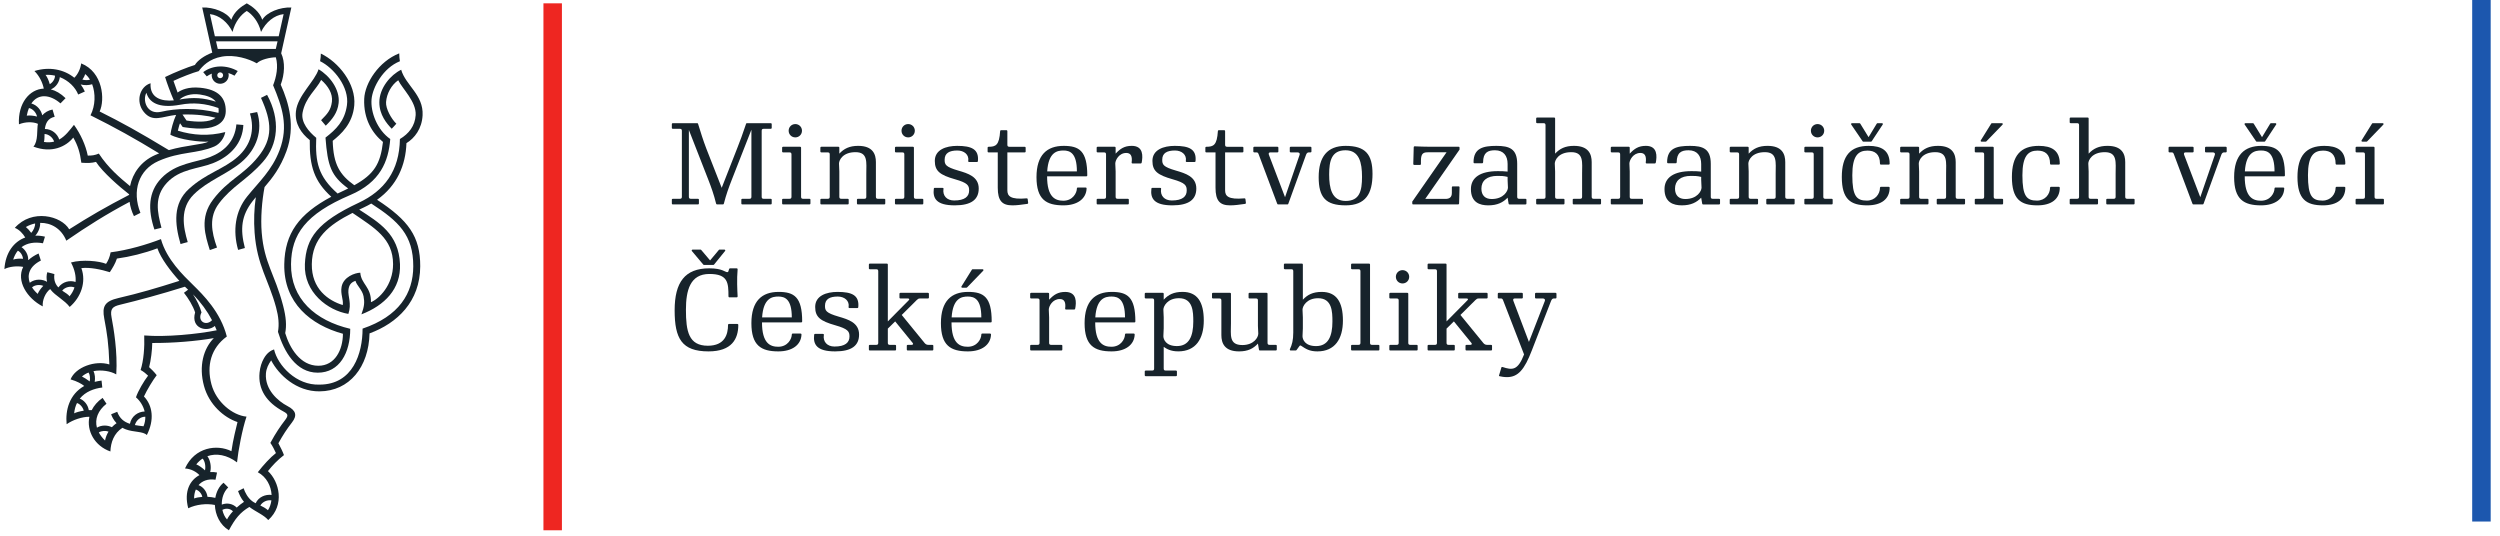 <svg width="280" height="60" preserveAspectRatio="xMinYMin meet" viewBox="0 0 284 61" xmlns="http://www.w3.org/2000/svg" version="1.0" fill-rule="evenodd" xmlns:xlink="http://www.w3.org/1999/xlink"><title>...</title><desc>...</desc><g id="group" transform="scale(1,-1) translate(0,-61)" clip="0 0 284 61"><g transform=""><g transform=" matrix(1,0,0,-1,0,61)"><g transform=""><path d="M 0 0 L 283 0 L 283 60 L 0 60 Z " style="stroke: none; stroke-linecap: butt; stroke-width: 1; fill: none; fill-rule: evenodd;"/><g transform=""><path d="M 83.348 20.412 C 82.976 21.362 82.681 22.173 82.424 23.187 C 82.41 23.239 82.372 23.277 82.321 23.277 L 81.64 23.277 C 81.589 23.277 81.55 23.226 81.537 23.174 C 81.293 22.16 80.959 21.247 80.638 20.425 L 78.44 14.797 L 78.44 22.404 C 78.44 22.57 78.505 22.636 78.671 22.636 L 79.48 22.636 C 79.532 22.636 79.583 22.674 79.583 22.737 L 79.583 23.174 C 79.583 23.239 79.545 23.277 79.48 23.277 L 76.601 23.277 C 76.538 23.277 76.5 23.239 76.5 23.174 L 76.5 22.737 C 76.5 22.674 76.55 22.636 76.601 22.636 L 77.413 22.636 C 77.578 22.636 77.643 22.57 77.643 22.404 L 77.643 14.9 C 77.643 14.731 77.578 14.667 77.413 14.667 L 76.601 14.667 C 76.55 14.667 76.5 14.628 76.5 14.563 L 76.5 14.127 C 76.5 14.063 76.538 14.025 76.601 14.025 L 79.391 14.025 C 79.456 14.025 79.468 14.063 79.495 14.127 C 79.776 15.039 80.059 15.965 80.431 16.93 L 82.178 21.388 L 83.954 16.852 C 84.299 15.979 84.545 15.31 84.943 14.127 C 84.969 14.063 84.981 14.025 85.045 14.025 L 87.769 14.025 C 87.834 14.025 87.873 14.063 87.873 14.127 L 87.873 14.563 C 87.873 14.628 87.821 14.667 87.769 14.667 L 86.96 14.667 C 86.793 14.667 86.73 14.731 86.73 14.9 L 86.73 22.404 C 86.73 22.57 86.793 22.636 86.96 22.636 L 87.769 22.636 C 87.821 22.636 87.873 22.674 87.873 22.737 L 87.873 23.174 C 87.873 23.239 87.834 23.277 87.769 23.277 L 84.518 23.277 C 84.454 23.277 84.414 23.239 84.414 23.174 L 84.414 22.737 C 84.414 22.674 84.468 22.636 84.518 22.636 L 85.327 22.636 C 85.496 22.636 85.56 22.57 85.56 22.404 L 85.56 14.77 L 83.348 20.412 Z " style="stroke: none; stroke-linecap: butt; stroke-width: 1; fill: rgb(9%,14%,17%); fill-rule: evenodd;"/></g><g transform=""><path d="M 91.216 22.404 C 91.216 22.57 91.279 22.636 91.446 22.636 L 92.178 22.636 C 92.23 22.636 92.282 22.674 92.282 22.737 L 92.282 23.174 C 92.282 23.239 92.244 23.277 92.178 23.277 L 89.159 23.277 C 89.095 23.277 89.057 23.239 89.057 23.174 L 89.057 22.737 C 89.057 22.674 89.107 22.636 89.159 22.636 L 89.893 22.636 C 90.058 22.636 90.123 22.57 90.123 22.404 L 90.123 17.584 C 90.123 17.416 90.058 17.353 89.893 17.353 L 89.159 17.353 C 89.107 17.353 89.057 17.315 89.057 17.25 L 89.057 16.813 C 89.057 16.749 89.095 16.711 89.159 16.711 L 91.112 16.711 C 91.178 16.711 91.216 16.749 91.216 16.813 L 91.216 22.404 Z M 91.319 14.886 C 91.319 15.31 90.984 15.645 90.56 15.645 C 90.135 15.645 89.801 15.31 89.801 14.886 C 89.801 14.462 90.135 14.127 90.56 14.127 C 90.984 14.127 91.319 14.462 91.319 14.886 Z " style="stroke: none; stroke-linecap: butt; stroke-width: 1; fill: rgb(9%,14%,17%); fill-rule: evenodd;"/></g><g transform=""><path d="M 94.249 17.353 L 93.516 17.353 C 93.465 17.353 93.413 17.315 93.413 17.25 L 93.413 16.813 C 93.413 16.749 93.452 16.711 93.516 16.711 L 95.469 16.711 C 95.534 16.711 95.572 16.749 95.572 16.813 L 95.572 17.495 C 96.099 16.93 96.716 16.608 97.718 16.608 C 99.388 16.608 99.736 17.559 99.736 18.458 L 99.736 22.404 C 99.736 22.57 99.801 22.636 99.966 22.636 L 100.7 22.636 C 100.752 22.636 100.802 22.674 100.802 22.737 L 100.802 23.174 C 100.802 23.239 100.764 23.277 100.7 23.277 L 97.68 23.277 C 97.615 23.277 97.577 23.239 97.577 23.174 L 97.577 22.737 C 97.577 22.674 97.628 22.636 97.68 22.636 L 98.413 22.636 C 98.578 22.636 98.643 22.57 98.643 22.404 L 98.643 19.783 C 98.643 18.497 98.862 17.327 97.411 17.327 C 95.959 17.327 95.534 18.239 95.534 18.625 C 95.534 19.011 95.572 19.127 95.572 19.512 L 95.572 22.404 C 95.572 22.57 95.637 22.636 95.804 22.636 L 96.536 22.636 C 96.588 22.636 96.638 22.674 96.638 22.737 L 96.638 23.174 C 96.638 23.239 96.599 23.277 96.536 23.277 L 93.516 23.277 C 93.452 23.277 93.413 23.239 93.413 23.174 L 93.413 22.737 C 93.413 22.674 93.465 22.636 93.516 22.636 L 94.249 22.636 C 94.416 22.636 94.479 22.57 94.479 22.404 L 94.479 17.584 C 94.479 17.416 94.416 17.353 94.249 17.353 Z " style="stroke: none; stroke-linecap: butt; stroke-width: 1; fill: rgb(9%,14%,17%); fill-rule: evenodd;"/></g><g transform=""><path d="M 104.065 22.404 C 104.065 22.57 104.129 22.636 104.296 22.636 L 105.03 22.636 C 105.08 22.636 105.133 22.674 105.133 22.737 L 105.133 23.174 C 105.133 23.239 105.094 23.277 105.03 23.277 L 102.009 23.277 C 101.944 23.277 101.906 23.239 101.906 23.174 L 101.906 22.737 C 101.906 22.674 101.958 22.636 102.009 22.636 L 102.742 22.636 C 102.91 22.636 102.973 22.57 102.973 22.404 L 102.973 17.584 C 102.973 17.416 102.91 17.353 102.742 17.353 L 102.009 17.353 C 101.958 17.353 101.906 17.315 101.906 17.25 L 101.906 16.813 C 101.906 16.749 101.944 16.711 102.009 16.711 L 103.964 16.711 C 104.026 16.711 104.065 16.749 104.065 16.813 L 104.065 22.404 Z M 104.168 14.886 C 104.168 15.31 103.834 15.645 103.41 15.645 C 102.986 15.645 102.652 15.31 102.652 14.886 C 102.652 14.462 102.986 14.127 103.41 14.127 C 103.834 14.127 104.168 14.462 104.168 14.886 Z " style="stroke: none; stroke-linecap: butt; stroke-width: 1; fill: rgb(9%,14%,17%); fill-rule: evenodd;"/></g><g transform=""><path d="M 111.25 18.447 L 110.352 18.447 C 110.286 18.447 110.236 18.396 110.248 18.344 C 110.376 17.599 109.761 17.137 109.014 17.137 C 108.101 17.137 107.562 17.432 107.562 18.191 C 107.562 18.73 107.652 19 109.116 19.423 C 110.221 19.745 111.444 20.117 111.444 21.467 C 111.444 22.713 110.609 23.383 108.718 23.383 C 106.597 23.383 106.199 22.572 106.329 21.492 C 106.329 21.441 106.368 21.39 106.43 21.39 L 107.33 21.39 C 107.395 21.39 107.445 21.429 107.434 21.492 C 107.304 22.276 107.805 22.828 108.641 22.828 C 109.861 22.828 110.352 22.38 110.352 21.686 C 110.352 21.12 110.196 20.825 108.745 20.413 C 107.023 19.925 106.444 19.476 106.444 18.319 C 106.444 17.046 107.717 16.61 108.988 16.61 C 110.62 16.61 111.482 16.982 111.352 18.344 C 111.352 18.409 111.315 18.447 111.25 18.447 Z " style="stroke: none; stroke-linecap: butt; stroke-width: 1; fill: rgb(9%,14%,17%); fill-rule: evenodd;"/></g><g transform=""><path d="M 113.984 14.824 L 114.601 14.824 C 114.666 14.824 114.705 14.874 114.705 14.927 L 114.705 16.482 C 114.705 16.648 114.77 16.713 114.935 16.713 L 116.684 16.713 C 116.749 16.713 116.787 16.751 116.787 16.814 L 116.787 17.251 C 116.787 17.317 116.735 17.355 116.684 17.355 L 114.705 17.355 L 114.705 21.672 C 114.705 22.315 115.039 22.752 116.902 22.585 C 116.968 22.585 117.006 22.598 117.018 22.662 L 117.071 23.085 C 117.082 23.151 117.043 23.202 116.992 23.214 C 116.261 23.317 115.785 23.383 115.271 23.383 C 114.115 23.383 113.612 22.867 113.612 21.377 L 113.612 17.355 L 112.558 17.355 C 112.509 17.355 112.456 17.317 112.456 17.251 L 112.456 16.814 C 112.456 16.751 112.495 16.713 112.558 16.713 C 113.382 16.713 113.781 16.546 113.883 14.927 C 113.883 14.862 113.921 14.824 113.984 14.824 Z " style="stroke: none; stroke-linecap: butt; stroke-width: 1; fill: rgb(9%,14%,17%); fill-rule: evenodd;"/></g><g transform=""><path d="M 121.093 23.383 C 119.126 23.383 118.022 22.713 118.022 20.169 C 118.022 17.625 119.23 16.61 121.118 16.61 C 122.881 16.61 123.805 17.176 123.805 19.976 C 123.805 20.041 123.766 20.079 123.701 20.079 L 119.23 20.079 C 119.23 22.47 120.168 22.855 121.08 22.855 C 122.16 22.855 122.622 21.956 122.622 21.455 C 122.622 21.402 122.661 21.352 122.725 21.352 L 123.625 21.352 C 123.689 21.352 123.728 21.39 123.728 21.455 C 123.689 22.623 122.687 23.383 121.093 23.383 Z M 122.622 19.514 C 122.622 17.418 121.826 17.137 121.093 17.137 C 120.411 17.137 119.384 17.29 119.242 19.514 L 122.622 19.514 Z " style="stroke: none; stroke-linecap: butt; stroke-width: 1; fill: rgb(9%,14%,17%); fill-rule: evenodd;"/></g><g transform=""><path d="M 128.871 16.608 C 130.232 16.608 130.128 17.829 130.002 18.51 C 129.989 18.574 129.95 18.613 129.887 18.613 L 128.96 18.613 C 128.896 18.613 128.844 18.561 128.857 18.51 C 128.96 17.714 128.717 17.416 128.242 17.416 C 127.417 17.416 126.994 18.239 126.994 18.625 C 126.994 19.011 127.033 19.127 127.033 19.512 L 127.033 22.404 C 127.033 22.57 127.096 22.636 127.264 22.636 L 128.433 22.636 C 128.484 22.636 128.536 22.674 128.536 22.737 L 128.536 23.174 C 128.536 23.239 128.498 23.277 128.433 23.277 L 124.976 23.277 C 124.912 23.277 124.873 23.239 124.873 23.174 L 124.873 22.737 C 124.873 22.674 124.925 22.636 124.976 22.636 L 125.71 22.636 C 125.876 22.636 125.941 22.57 125.941 22.404 L 125.941 17.584 C 125.941 17.416 125.876 17.353 125.71 17.353 L 124.976 17.353 C 124.925 17.353 124.873 17.315 124.873 17.25 L 124.873 16.813 C 124.873 16.749 124.912 16.711 124.976 16.711 L 126.931 16.711 C 126.994 16.711 127.033 16.749 127.033 16.813 L 127.033 17.495 C 127.559 16.93 128.034 16.608 128.871 16.608 Z " style="stroke: none; stroke-linecap: butt; stroke-width: 1; fill: rgb(9%,14%,17%); fill-rule: evenodd;"/></g><g transform=""><path d="M 136.029 18.447 L 135.128 18.447 C 135.064 18.447 135.013 18.396 135.026 18.344 C 135.155 17.599 134.537 17.137 133.793 17.137 C 132.88 17.137 132.34 17.432 132.34 18.191 C 132.34 18.73 132.43 19 133.895 19.423 C 135.001 19.745 136.22 20.117 136.22 21.467 C 136.22 22.713 135.384 23.383 133.498 23.383 C 131.377 23.383 130.978 22.572 131.105 21.492 C 131.105 21.441 131.143 21.39 131.209 21.39 L 132.11 21.39 C 132.173 21.39 132.225 21.429 132.211 21.492 C 132.083 22.276 132.585 22.828 133.42 22.828 C 134.64 22.828 135.128 22.38 135.128 21.686 C 135.128 21.12 134.975 20.825 133.522 20.413 C 131.8 19.925 131.223 19.476 131.223 18.319 C 131.223 17.046 132.494 16.61 133.767 16.61 C 135.399 16.61 136.259 16.982 136.132 18.344 C 136.132 18.409 136.093 18.447 136.029 18.447 Z " style="stroke: none; stroke-linecap: butt; stroke-width: 1; fill: rgb(9%,14%,17%); fill-rule: evenodd;"/></g><g transform=""><path d="M 138.778 14.824 L 139.395 14.824 C 139.461 14.824 139.499 14.874 139.499 14.927 L 139.499 16.482 C 139.499 16.648 139.565 16.713 139.73 16.713 L 141.477 16.713 C 141.543 16.713 141.581 16.751 141.581 16.814 L 141.581 17.251 C 141.581 17.317 141.529 17.355 141.477 17.355 L 139.499 17.355 L 139.499 21.672 C 139.499 22.315 139.832 22.752 141.696 22.585 C 141.762 22.585 141.799 22.598 141.812 22.662 L 141.865 23.085 C 141.876 23.151 141.838 23.202 141.786 23.214 C 141.054 23.317 140.579 23.383 140.065 23.383 C 138.908 23.383 138.407 22.867 138.407 21.377 L 138.407 17.355 L 137.353 17.355 C 137.302 17.355 137.251 17.317 137.251 17.251 L 137.251 16.814 C 137.251 16.751 137.289 16.713 137.353 16.713 C 138.176 16.713 138.574 16.546 138.677 14.927 C 138.677 14.862 138.715 14.824 138.778 14.824 Z " style="stroke: none; stroke-linecap: butt; stroke-width: 1; fill: rgb(9%,14%,17%); fill-rule: evenodd;"/></g><g transform=""><path d="M 148.712 17.635 L 146.706 23.174 C 146.696 23.226 146.658 23.277 146.605 23.277 L 145.525 23.277 C 145.474 23.277 145.435 23.212 145.422 23.174 L 143.315 17.559 C 143.264 17.416 143.2 17.353 143.084 17.353 L 142.816 17.353 C 142.764 17.353 142.712 17.315 142.712 17.25 L 142.712 16.813 C 142.712 16.749 142.75 16.711 142.816 16.711 L 145.462 16.711 C 145.525 16.711 145.564 16.749 145.564 16.813 L 145.564 17.25 C 145.564 17.315 145.513 17.353 145.462 17.353 L 144.627 17.353 C 144.46 17.353 144.434 17.495 144.485 17.623 L 146.323 22.455 L 147.981 17.635 C 148.045 17.469 147.93 17.353 147.76 17.353 L 146.966 17.353 C 146.914 17.353 146.862 17.315 146.862 17.25 L 146.862 16.813 C 146.862 16.749 146.9 16.711 146.966 16.711 L 149.225 16.711 C 149.291 16.711 149.329 16.749 149.329 16.813 L 149.329 17.25 C 149.329 17.315 149.279 17.353 149.225 17.353 L 149.007 17.353 C 148.867 17.353 148.764 17.481 148.712 17.635 Z " style="stroke: none; stroke-linecap: butt; stroke-width: 1; fill: rgb(9%,14%,17%); fill-rule: evenodd;"/></g><g transform=""><path d="M 156.283 19.809 C 156.283 22.046 155.498 23.383 153.225 23.383 C 150.949 23.383 150.153 22.47 150.153 20.169 C 150.153 17.869 151.129 16.61 153.211 16.61 C 155.487 16.61 156.283 17.574 156.283 19.809 Z M 151.347 19.86 C 151.347 21.402 151.63 22.881 153.225 22.881 C 154.818 22.881 155.089 21.737 155.089 20.132 C 155.089 18.525 154.779 17.111 153.211 17.111 C 151.618 17.111 151.347 18.319 151.347 19.86 Z " style="stroke: none; stroke-linecap: butt; stroke-width: 1; fill: rgb(9%,14%,17%); fill-rule: evenodd;"/></g><g transform=""><path d="M 166.194 17.032 L 162.286 22.648 L 164.587 22.648 C 165.01 22.648 165.318 22.493 165.318 21.966 L 165.318 21.324 C 165.318 21.273 165.358 21.221 165.422 21.221 L 166.09 21.221 C 166.156 21.221 166.194 21.273 166.194 21.324 L 166.142 23.174 C 166.142 23.212 166.09 23.277 166.04 23.277 L 160.909 23.277 C 160.847 23.277 160.809 23.239 160.809 23.162 L 160.809 22.955 L 164.715 17.34 L 162.646 17.34 C 162.134 17.34 161.797 17.391 161.797 18.304 L 161.797 18.676 C 161.797 18.729 161.759 18.779 161.696 18.779 L 161.027 18.779 C 160.963 18.779 160.925 18.729 160.925 18.676 L 160.976 16.763 C 160.976 16.711 161.013 16.66 161.08 16.66 C 161.631 16.684 162.248 16.711 162.903 16.711 L 166.09 16.711 C 166.166 16.711 166.194 16.749 166.194 16.84 L 166.194 17.032 Z " style="stroke: none; stroke-linecap: butt; stroke-width: 1; fill: rgb(9%,14%,17%); fill-rule: evenodd;"/></g><g transform=""><path d="M 173.81 22.739 L 173.81 23.176 C 173.81 23.241 173.773 23.279 173.709 23.279 L 171.883 23.279 C 171.819 23.279 171.793 23.255 171.78 23.189 L 171.666 22.509 C 171.151 23.048 170.496 23.383 169.467 23.383 C 168.502 23.383 167.488 23.06 167.488 21.531 C 167.488 20.208 168.568 19.488 170.534 19.488 C 170.957 19.488 171.216 19.488 171.666 19.539 L 171.666 18.666 C 171.666 17.755 171.216 17.111 170.225 17.111 C 169.429 17.111 168.876 17.355 168.876 18.487 C 168.876 18.537 168.838 18.588 168.774 18.588 L 167.887 18.588 C 167.824 18.588 167.786 18.537 167.786 18.487 C 167.786 16.867 168.876 16.61 170.393 16.61 C 171.871 16.61 172.758 16.942 172.758 18.653 L 172.758 22.406 C 172.758 22.572 172.822 22.637 172.989 22.637 L 173.709 22.637 C 173.759 22.637 173.81 22.675 173.81 22.739 Z M 170.496 20.029 C 169.314 20.029 168.682 20.579 168.682 21.481 C 168.682 22.251 169.119 22.662 169.853 22.662 C 171.216 22.662 171.704 21.749 171.704 21.364 C 171.704 20.98 171.666 20.85 171.666 20.478 L 171.666 20.142 C 171.191 20.029 170.92 20.029 170.496 20.029 Z " style="stroke: none; stroke-linecap: butt; stroke-width: 1; fill: rgb(9%,14%,17%); fill-rule: evenodd;"/></g><g transform=""><path d="M 175.753 14.025 L 175.02 14.025 C 174.968 14.025 174.918 13.987 174.918 13.922 L 174.918 13.485 C 174.918 13.421 174.956 13.383 175.02 13.383 L 176.972 13.383 C 177.038 13.383 177.076 13.421 177.076 13.485 L 177.076 17.495 C 177.602 16.93 178.22 16.608 179.221 16.608 C 180.892 16.608 181.24 17.559 181.24 18.458 L 181.24 22.404 C 181.24 22.57 181.304 22.636 181.471 22.636 L 182.203 22.636 C 182.255 22.636 182.306 22.674 182.306 22.737 L 182.306 23.174 C 182.306 23.239 182.267 23.277 182.203 23.277 L 179.183 23.277 C 179.119 23.277 179.081 23.239 179.081 23.174 L 179.081 22.737 C 179.081 22.674 179.131 22.636 179.183 22.636 L 179.917 22.636 C 180.083 22.636 180.148 22.57 180.148 22.404 L 180.148 19.783 C 180.148 18.497 180.366 17.327 178.912 17.327 C 177.461 17.327 177.038 18.239 177.038 18.625 C 177.038 19.011 177.076 19.14 177.076 19.512 L 177.076 22.404 C 177.076 22.57 177.14 22.636 177.306 22.636 L 178.039 22.636 C 178.091 22.636 178.143 22.674 178.143 22.737 L 178.143 23.174 C 178.143 23.239 178.104 23.277 178.039 23.277 L 175.02 23.277 C 174.956 23.277 174.918 23.239 174.918 23.174 L 174.918 22.737 C 174.918 22.674 174.968 22.636 175.02 22.636 L 175.753 22.636 C 175.918 22.636 175.983 22.57 175.983 22.404 L 175.983 14.255 C 175.983 14.088 175.918 14.025 175.753 14.025 Z " style="stroke: none; stroke-linecap: butt; stroke-width: 1; fill: rgb(9%,14%,17%); fill-rule: evenodd;"/></g><g transform=""><path d="M 187.412 16.608 C 188.773 16.608 188.669 17.829 188.542 18.51 C 188.528 18.574 188.49 18.613 188.427 18.613 L 187.498 18.613 C 187.436 18.613 187.384 18.561 187.397 18.51 C 187.498 17.714 187.257 17.416 186.782 17.416 C 185.958 17.416 185.534 18.239 185.534 18.625 C 185.534 19.011 185.572 19.127 185.572 19.512 L 185.572 22.404 C 185.572 22.57 185.636 22.636 185.804 22.636 L 186.973 22.636 C 187.023 22.636 187.077 22.674 187.077 22.737 L 187.077 23.174 C 187.077 23.239 187.039 23.277 186.973 23.277 L 183.516 23.277 C 183.452 23.277 183.414 23.239 183.414 23.174 L 183.414 22.737 C 183.414 22.674 183.465 22.636 183.516 22.636 L 184.249 22.636 C 184.416 22.636 184.481 22.57 184.481 22.404 L 184.481 17.584 C 184.481 17.416 184.416 17.353 184.249 17.353 L 183.516 17.353 C 183.465 17.353 183.414 17.315 183.414 17.25 L 183.414 16.813 C 183.414 16.749 183.452 16.711 183.516 16.711 L 185.471 16.711 C 185.534 16.711 185.572 16.749 185.572 16.813 L 185.572 17.495 C 186.099 16.93 186.574 16.608 187.412 16.608 Z " style="stroke: none; stroke-linecap: butt; stroke-width: 1; fill: rgb(9%,14%,17%); fill-rule: evenodd;"/></g><g transform=""><path d="M 195.855 22.739 L 195.855 23.176 C 195.855 23.241 195.816 23.279 195.751 23.279 L 193.926 23.279 C 193.862 23.279 193.838 23.255 193.824 23.189 L 193.708 22.509 C 193.193 23.048 192.538 23.383 191.509 23.383 C 190.547 23.383 189.531 23.06 189.531 21.531 C 189.531 20.208 190.612 19.488 192.577 19.488 C 193.003 19.488 193.259 19.488 193.708 19.539 L 193.708 18.666 C 193.708 17.755 193.259 17.111 192.269 17.111 C 191.472 17.111 190.92 17.355 190.92 18.487 C 190.92 18.537 190.882 18.588 190.816 18.588 L 189.93 18.588 C 189.866 18.588 189.828 18.537 189.828 18.487 C 189.828 16.867 190.92 16.61 192.436 16.61 C 193.914 16.61 194.801 16.942 194.801 18.653 L 194.801 22.406 C 194.801 22.572 194.865 22.637 195.033 22.637 L 195.751 22.637 C 195.802 22.637 195.855 22.675 195.855 22.739 Z M 192.538 20.029 C 191.357 20.029 190.728 20.579 190.728 21.481 C 190.728 22.251 191.164 22.662 191.898 22.662 C 193.259 22.662 193.748 21.749 193.748 21.364 C 193.748 20.98 193.708 20.85 193.708 20.478 L 193.708 20.142 C 193.231 20.029 192.964 20.029 192.538 20.029 Z " style="stroke: none; stroke-linecap: butt; stroke-width: 1; fill: rgb(9%,14%,17%); fill-rule: evenodd;"/></g><g transform=""><path d="M 197.793 17.353 L 197.062 17.353 C 197.012 17.353 196.958 17.315 196.958 17.25 L 196.958 16.813 C 196.958 16.749 196.996 16.711 197.062 16.711 L 199.013 16.711 C 199.079 16.711 199.116 16.749 199.116 16.813 L 199.116 17.495 C 199.645 16.93 200.262 16.608 201.263 16.608 C 202.936 16.608 203.281 17.559 203.281 18.458 L 203.281 22.404 C 203.281 22.57 203.345 22.636 203.512 22.636 L 204.246 22.636 C 204.296 22.636 204.349 22.674 204.349 22.737 L 204.349 23.174 C 204.349 23.239 204.31 23.277 204.246 23.277 L 201.224 23.277 C 201.16 23.277 201.121 23.239 201.121 23.174 L 201.121 22.737 C 201.121 22.674 201.174 22.636 201.224 22.636 L 201.958 22.636 C 202.125 22.636 202.189 22.57 202.189 22.404 L 202.189 19.783 C 202.189 18.497 202.407 17.327 200.955 17.327 C 199.503 17.327 199.079 18.239 199.079 18.625 C 199.079 19.011 199.116 19.127 199.116 19.512 L 199.116 22.404 C 199.116 22.57 199.182 22.636 199.351 22.636 L 200.082 22.636 C 200.133 22.636 200.184 22.674 200.184 22.737 L 200.184 23.174 C 200.184 23.239 200.146 23.277 200.082 23.277 L 197.062 23.277 C 196.996 23.277 196.958 23.239 196.958 23.174 L 196.958 22.737 C 196.958 22.674 197.012 22.636 197.062 22.636 L 197.793 22.636 C 197.962 22.636 198.026 22.57 198.026 22.404 L 198.026 17.584 C 198.026 17.416 197.962 17.353 197.793 17.353 Z " style="stroke: none; stroke-linecap: butt; stroke-width: 1; fill: rgb(9%,14%,17%); fill-rule: evenodd;"/></g><g transform=""><path d="M 207.613 22.404 C 207.613 22.57 207.68 22.636 207.846 22.636 L 208.578 22.636 C 208.63 22.636 208.68 22.674 208.68 22.737 L 208.68 23.174 C 208.68 23.239 208.642 23.277 208.578 23.277 L 205.559 23.277 C 205.494 23.277 205.455 23.239 205.455 23.174 L 205.455 22.737 C 205.455 22.674 205.508 22.636 205.559 22.636 L 206.29 22.636 C 206.46 22.636 206.522 22.57 206.522 22.404 L 206.522 17.584 C 206.522 17.416 206.46 17.353 206.29 17.353 L 205.559 17.353 C 205.508 17.353 205.455 17.315 205.455 17.25 L 205.455 16.813 C 205.455 16.749 205.494 16.711 205.559 16.711 L 207.51 16.711 C 207.576 16.711 207.613 16.749 207.613 16.813 L 207.613 22.404 Z M 207.717 14.886 C 207.717 15.31 207.383 15.645 206.959 15.645 C 206.535 15.645 206.201 15.31 206.201 14.886 C 206.201 14.462 206.535 14.127 206.959 14.127 C 207.383 14.127 207.717 14.462 207.717 14.886 Z " style="stroke: none; stroke-linecap: butt; stroke-width: 1; fill: rgb(9%,14%,17%); fill-rule: evenodd;"/></g><g transform=""><path d="M 215.067 18.743 L 214.168 18.743 C 214.104 18.743 214.067 18.691 214.067 18.64 C 214.067 17.548 213.475 17.149 212.638 17.149 C 211.573 17.149 210.916 17.755 210.916 19.951 C 210.916 22.353 211.406 22.842 212.574 22.842 C 213.513 22.842 214.067 22.097 214.067 21.377 C 214.067 21.326 214.104 21.274 214.168 21.274 L 215.067 21.274 C 215.132 21.274 215.17 21.312 215.17 21.377 C 215.17 22.65 214.232 23.383 212.625 23.383 C 210.711 23.383 209.721 22.688 209.721 20.157 C 209.721 17.74 210.699 16.61 212.779 16.61 C 214.219 16.61 215.17 17.111 215.17 18.64 C 215.17 18.706 215.132 18.743 215.067 18.743 Z M 211.739 14.027 C 211.777 14.027 211.816 14.065 211.829 14.09 L 212.768 15.619 L 213.692 14.09 C 213.718 14.052 213.756 14.027 213.783 14.027 L 214.297 14.027 C 214.361 14.027 214.425 14.104 214.386 14.167 L 213.127 16.082 C 213.1 16.109 213.076 16.134 213.037 16.134 L 212.176 16.134 C 212.138 16.134 212.099 16.109 212.086 16.082 L 210.8 14.193 C 210.736 14.104 210.8 14.027 210.891 14.027 L 211.739 14.027 Z " style="stroke: none; stroke-linecap: butt; stroke-width: 1; fill: rgb(9%,14%,17%); fill-rule: evenodd;"/></g><g transform=""><path d="M 217.201 17.353 L 216.467 17.353 C 216.416 17.353 216.365 17.315 216.365 17.25 L 216.365 16.813 C 216.365 16.749 216.404 16.711 216.467 16.711 L 218.421 16.711 C 218.485 16.711 218.524 16.749 218.524 16.813 L 218.524 17.495 C 219.05 16.93 219.667 16.608 220.67 16.608 C 222.34 16.608 222.689 17.559 222.689 18.458 L 222.689 22.404 C 222.689 22.57 222.752 22.636 222.918 22.636 L 223.651 22.636 C 223.702 22.636 223.754 22.674 223.754 22.737 L 223.754 23.174 C 223.754 23.239 223.715 23.277 223.651 23.277 L 220.631 23.277 C 220.568 23.277 220.529 23.239 220.529 23.174 L 220.529 22.737 C 220.529 22.674 220.58 22.636 220.631 22.636 L 221.364 22.636 C 221.531 22.636 221.595 22.57 221.595 22.404 L 221.595 19.783 C 221.595 18.497 221.813 17.327 220.361 17.327 C 218.91 17.327 218.485 18.239 218.485 18.625 C 218.485 19.011 218.524 19.127 218.524 19.512 L 218.524 22.404 C 218.524 22.57 218.588 22.636 218.754 22.636 L 219.486 22.636 C 219.538 22.636 219.59 22.674 219.59 22.737 L 219.59 23.174 C 219.59 23.239 219.552 23.277 219.486 23.277 L 216.467 23.277 C 216.404 23.277 216.365 23.239 216.365 23.174 L 216.365 22.737 C 216.365 22.674 216.416 22.636 216.467 22.636 L 217.201 22.636 C 217.366 22.636 217.431 22.57 217.431 22.404 L 217.431 17.584 C 217.431 17.416 217.366 17.353 217.201 17.353 Z " style="stroke: none; stroke-linecap: butt; stroke-width: 1; fill: rgb(9%,14%,17%); fill-rule: evenodd;"/></g><g transform=""><path d="M 227.019 22.404 C 227.019 22.57 227.084 22.636 227.251 22.636 L 227.985 22.636 C 228.035 22.636 228.088 22.674 228.088 22.737 L 228.088 23.174 C 228.088 23.239 228.049 23.277 227.985 23.277 L 224.964 23.277 C 224.9 23.277 224.861 23.239 224.861 23.174 L 224.861 22.737 C 224.861 22.674 224.913 22.636 224.964 22.636 L 225.696 22.636 C 225.864 22.636 225.928 22.57 225.928 22.404 L 225.928 17.584 C 225.928 17.416 225.864 17.353 225.696 17.353 L 224.964 17.353 C 224.913 17.353 224.861 17.315 224.861 17.25 L 224.861 16.813 C 224.861 16.749 224.9 16.711 224.964 16.711 L 226.919 16.711 C 226.981 16.711 227.019 16.749 227.019 16.813 L 227.019 22.404 Z M 227.958 14.025 C 228.024 14.025 228.088 14.116 228.024 14.191 L 226.197 16.081 C 226.16 16.12 226.132 16.133 226.083 16.133 L 225.647 16.133 C 225.556 16.133 225.492 16.055 225.556 15.965 L 226.725 14.088 C 226.751 14.05 226.776 14.025 226.815 14.025 L 227.958 14.025 Z " style="stroke: none; stroke-linecap: butt; stroke-width: 1; fill: rgb(9%,14%,17%); fill-rule: evenodd;"/></g><g transform=""><path d="M 234.436 18.743 L 233.535 18.743 C 233.472 18.743 233.433 18.691 233.433 18.64 C 233.433 17.548 232.843 17.149 232.006 17.149 C 230.941 17.149 230.285 17.755 230.285 19.951 C 230.285 22.353 230.774 22.842 231.942 22.842 C 232.882 22.842 233.433 22.097 233.433 21.377 C 233.433 21.326 233.472 21.274 233.535 21.274 L 234.436 21.274 C 234.499 21.274 234.54 21.312 234.54 21.377 C 234.54 22.65 233.602 23.383 231.995 23.383 C 230.08 23.383 229.089 22.688 229.089 20.157 C 229.089 17.74 230.067 16.61 232.149 16.61 C 233.587 16.61 234.54 17.111 234.54 18.64 C 234.54 18.706 234.499 18.743 234.436 18.743 Z " style="stroke: none; stroke-linecap: butt; stroke-width: 1; fill: rgb(9%,14%,17%); fill-rule: evenodd;"/></g><g transform=""><path d="M 236.504 14.025 L 235.771 14.025 C 235.72 14.025 235.669 13.987 235.669 13.922 L 235.669 13.485 C 235.669 13.421 235.707 13.383 235.771 13.383 L 237.725 13.383 C 237.788 13.383 237.827 13.421 237.827 13.485 L 237.827 17.495 C 238.354 16.93 238.971 16.608 239.972 16.608 C 241.645 16.608 241.992 17.559 241.992 18.458 L 241.992 22.404 C 241.992 22.57 242.054 22.636 242.224 22.636 L 242.955 22.636 C 243.006 22.636 243.059 22.674 243.059 22.737 L 243.059 23.174 C 243.059 23.239 243.02 23.277 242.955 23.277 L 239.933 23.277 C 239.871 23.277 239.833 23.239 239.833 23.174 L 239.833 22.737 C 239.833 22.674 239.883 22.636 239.933 22.636 L 240.667 22.636 C 240.835 22.636 240.899 22.57 240.899 22.404 L 240.899 19.783 C 240.899 18.497 241.117 17.327 239.664 17.327 C 238.213 17.327 237.788 18.239 237.788 18.625 C 237.788 19.011 237.827 19.14 237.827 19.512 L 237.827 22.404 C 237.827 22.57 237.891 22.636 238.059 22.636 L 238.791 22.636 C 238.842 22.636 238.895 22.674 238.895 22.737 L 238.895 23.174 C 238.895 23.239 238.857 23.277 238.791 23.277 L 235.771 23.277 C 235.707 23.277 235.669 23.239 235.669 23.174 L 235.669 22.737 C 235.669 22.674 235.72 22.636 235.771 22.636 L 236.504 22.636 C 236.671 22.636 236.736 22.57 236.736 22.404 L 236.736 14.255 C 236.736 14.088 236.671 14.025 236.504 14.025 Z " style="stroke: none; stroke-linecap: butt; stroke-width: 1; fill: rgb(9%,14%,17%); fill-rule: evenodd;"/></g><g transform=""><path d="M 252.929 17.635 L 250.923 23.174 C 250.913 23.226 250.873 23.277 250.821 23.277 L 249.743 23.277 C 249.689 23.277 249.65 23.212 249.639 23.174 L 247.53 17.559 C 247.479 17.416 247.416 17.353 247.299 17.353 L 247.03 17.353 C 246.979 17.353 246.928 17.315 246.928 17.25 L 246.928 16.813 C 246.928 16.749 246.966 16.711 247.03 16.711 L 249.676 16.711 C 249.743 16.711 249.78 16.749 249.78 16.813 L 249.78 17.25 C 249.78 17.315 249.728 17.353 249.676 17.353 L 248.841 17.353 C 248.674 17.353 248.65 17.495 248.699 17.623 L 250.539 22.455 L 252.196 17.635 C 252.261 17.469 252.145 17.353 251.977 17.353 L 251.181 17.353 C 251.13 17.353 251.078 17.315 251.078 17.25 L 251.078 16.813 C 251.078 16.749 251.118 16.711 251.181 16.711 L 253.442 16.711 C 253.508 16.711 253.547 16.749 253.547 16.813 L 253.547 17.25 C 253.547 17.315 253.495 17.353 253.442 17.353 L 253.224 17.353 C 253.082 17.353 252.98 17.481 252.929 17.635 Z " style="stroke: none; stroke-linecap: butt; stroke-width: 1; fill: rgb(9%,14%,17%); fill-rule: evenodd;"/></g><g transform=""><path d="M 257.464 23.383 C 255.499 23.383 254.393 22.713 254.393 20.169 C 254.393 17.625 255.6 16.61 257.489 16.61 C 259.251 16.61 260.177 17.176 260.177 19.976 C 260.177 20.041 260.138 20.079 260.074 20.079 L 255.6 20.079 C 255.6 22.47 256.539 22.855 257.451 22.855 C 258.532 22.855 258.993 21.956 258.993 21.455 C 258.993 21.402 259.032 21.352 259.097 21.352 L 259.997 21.352 C 260.059 21.352 260.101 21.39 260.101 21.455 C 260.059 22.623 259.059 23.383 257.464 23.383 Z M 256.539 14.027 C 256.578 14.027 256.616 14.065 256.63 14.09 L 257.568 15.619 L 258.494 14.09 C 258.518 14.052 258.556 14.027 258.583 14.027 L 259.097 14.027 C 259.162 14.027 259.225 14.104 259.187 14.167 L 257.928 16.082 C 257.901 16.109 257.876 16.134 257.837 16.134 L 256.977 16.134 C 256.938 16.134 256.901 16.109 256.886 16.082 L 255.6 14.193 C 255.537 14.104 255.6 14.027 255.691 14.027 L 256.539 14.027 Z M 258.993 19.514 C 258.993 17.418 258.199 17.137 257.464 17.137 C 256.785 17.137 255.756 17.29 255.615 19.514 L 258.993 19.514 Z " style="stroke: none; stroke-linecap: butt; stroke-width: 1; fill: rgb(9%,14%,17%); fill-rule: evenodd;"/></g><g transform=""><path d="M 266.953 18.743 L 266.051 18.743 C 265.988 18.743 265.949 18.691 265.949 18.64 C 265.949 17.548 265.359 17.149 264.523 17.149 C 263.457 17.149 262.8 17.755 262.8 19.951 C 262.8 22.353 263.289 22.842 264.459 22.842 C 265.397 22.842 265.949 22.097 265.949 21.377 C 265.949 21.326 265.988 21.274 266.051 21.274 L 266.953 21.274 C 267.016 21.274 267.055 21.312 267.055 21.377 C 267.055 22.65 266.117 23.383 264.511 23.383 C 262.597 23.383 261.605 22.688 261.605 20.157 C 261.605 17.74 262.582 16.61 264.664 16.61 C 266.104 16.61 267.055 17.111 267.055 18.64 C 267.055 18.706 267.016 18.743 266.953 18.743 Z " style="stroke: none; stroke-linecap: butt; stroke-width: 1; fill: rgb(9%,14%,17%); fill-rule: evenodd;"/></g><g transform=""><path d="M 270.382 22.404 C 270.382 22.57 270.445 22.636 270.612 22.636 L 271.345 22.636 C 271.397 22.636 271.449 22.674 271.449 22.737 L 271.449 23.174 C 271.449 23.239 271.41 23.277 271.345 23.277 L 268.325 23.277 C 268.261 23.277 268.224 23.239 268.224 23.174 L 268.224 22.737 C 268.224 22.674 268.273 22.636 268.325 22.636 L 269.059 22.636 C 269.224 22.636 269.289 22.57 269.289 22.404 L 269.289 17.584 C 269.289 17.416 269.224 17.353 269.059 17.353 L 268.325 17.353 C 268.273 17.353 268.224 17.315 268.224 17.25 L 268.224 16.813 C 268.224 16.749 268.261 16.711 268.325 16.711 L 270.278 16.711 C 270.344 16.711 270.382 16.749 270.382 16.813 L 270.382 22.404 Z M 271.319 14.025 C 271.382 14.025 271.449 14.116 271.382 14.191 L 269.558 16.081 C 269.519 16.12 269.495 16.133 269.443 16.133 L 269.005 16.133 C 268.917 16.133 268.852 16.055 268.917 15.965 L 270.087 14.088 C 270.112 14.05 270.137 14.025 270.175 14.025 L 271.319 14.025 Z " style="stroke: none; stroke-linecap: butt; stroke-width: 1; fill: rgb(9%,14%,17%); fill-rule: evenodd;"/></g><g transform=""><path d="M 80.675 40.012 C 77.617 40.012 76.819 38.534 76.819 35.334 C 76.819 32.134 77.989 30.554 80.765 30.554 C 82.254 30.554 82.564 30.99 82.808 30.99 C 82.885 30.99 82.91 30.965 82.937 30.901 L 83.014 30.657 C 83.027 30.618 83.066 30.554 83.117 30.554 L 83.888 30.554 C 83.953 30.554 83.991 30.605 83.991 30.657 C 83.888 31.813 83.953 33.021 83.991 33.754 C 83.991 33.804 83.953 33.857 83.888 33.857 L 83.052 33.857 C 82.987 33.857 82.948 33.804 82.948 33.754 C 82.948 32.198 82.899 31.196 80.778 31.196 C 78.581 31.196 78.105 33.059 78.105 35.27 C 78.105 37.723 78.413 39.368 80.598 39.368 C 82.538 39.368 82.899 38.058 82.899 36.991 C 82.899 36.941 82.937 36.889 83.002 36.889 L 83.965 36.889 C 84.029 36.889 84.068 36.928 84.068 36.991 C 84.068 38.585 83.336 40.012 80.675 40.012 Z M 79.775 28.42 C 79.814 28.42 79.839 28.459 79.866 28.485 L 80.855 29.653 L 81.832 28.485 C 81.857 28.446 81.896 28.42 81.921 28.42 L 82.487 28.42 C 82.551 28.42 82.615 28.509 82.576 28.561 L 81.317 30.116 C 81.292 30.142 81.266 30.168 81.227 30.168 L 80.161 30.168 C 80.122 30.168 80.096 30.142 80.071 30.116 L 78.785 28.588 C 78.721 28.509 78.785 28.42 78.876 28.42 L 79.775 28.42 Z " style="stroke: none; stroke-linecap: butt; stroke-width: 1; fill: rgb(9%,14%,17%); fill-rule: evenodd;"/></g><g transform=""><path d="M 88.63 40.012 C 86.664 40.012 85.559 39.343 85.559 36.799 C 85.559 34.255 86.767 33.239 88.655 33.239 C 90.416 33.239 91.342 33.804 91.342 36.606 C 91.342 36.67 91.303 36.71 91.238 36.71 L 86.767 36.71 C 86.767 39.099 87.704 39.484 88.617 39.484 C 89.696 39.484 90.16 38.585 90.16 38.083 C 90.16 38.033 90.199 37.982 90.261 37.982 L 91.161 37.982 C 91.226 37.982 91.264 38.02 91.264 38.083 C 91.226 39.254 90.223 40.012 88.63 40.012 Z M 90.16 36.143 C 90.16 34.048 89.362 33.766 88.63 33.766 C 87.948 33.766 86.921 33.92 86.778 36.143 L 90.16 36.143 Z " style="stroke: none; stroke-linecap: butt; stroke-width: 1; fill: rgb(9%,14%,17%); fill-rule: evenodd;"/></g><g transform=""><path d="M 97.627 35.078 L 96.728 35.078 C 96.663 35.078 96.612 35.026 96.626 34.974 C 96.752 34.229 96.137 33.766 95.391 33.766 C 94.479 33.766 93.939 34.06 93.939 34.82 C 93.939 35.359 94.03 35.629 95.494 36.053 C 96.599 36.375 97.82 36.747 97.82 38.097 C 97.82 39.343 96.984 40.012 95.096 40.012 C 92.976 40.012 92.577 39.201 92.705 38.122 C 92.705 38.07 92.744 38.02 92.807 38.02 L 93.708 38.02 C 93.773 38.02 93.823 38.058 93.811 38.122 C 93.681 38.906 94.183 39.459 95.019 39.459 C 96.238 39.459 96.728 39.009 96.728 38.315 C 96.728 37.75 96.573 37.455 95.121 37.042 C 93.399 36.554 92.822 36.105 92.822 34.949 C 92.822 33.676 94.093 33.239 95.365 33.239 C 96.998 33.239 97.858 33.611 97.73 34.974 C 97.73 35.039 97.692 35.078 97.627 35.078 Z " style="stroke: none; stroke-linecap: butt; stroke-width: 1; fill: rgb(9%,14%,17%); fill-rule: evenodd;"/></g><g transform=""><path d="M 101.094 39.036 C 101.094 39.203 101.159 39.268 101.328 39.268 L 101.93 39.268 C 101.982 39.268 102.033 39.307 102.033 39.37 L 102.033 39.807 C 102.033 39.871 101.995 39.91 101.93 39.91 L 99.038 39.91 C 98.974 39.91 98.936 39.871 98.936 39.807 L 98.936 39.37 C 98.936 39.307 98.989 39.268 99.038 39.268 L 99.771 39.268 C 99.94 39.268 100.003 39.203 100.003 39.036 L 100.003 30.888 C 100.003 30.722 99.94 30.659 99.771 30.659 L 99.038 30.659 C 98.989 30.659 98.936 30.62 98.936 30.555 L 98.936 30.118 C 98.936 30.055 98.974 30.016 99.038 30.016 L 100.992 30.016 C 101.056 30.016 101.094 30.055 101.094 30.118 L 101.094 36.596 L 103.486 34.178 C 103.588 34.077 103.524 33.987 103.384 33.987 L 102.522 33.987 C 102.47 33.987 102.418 33.949 102.418 33.884 L 102.418 33.447 C 102.418 33.383 102.457 33.344 102.522 33.344 L 105.67 33.344 C 105.733 33.344 105.772 33.383 105.772 33.447 L 105.772 33.884 C 105.772 33.949 105.723 33.987 105.67 33.987 L 104.744 33.987 C 104.577 33.987 104.514 34.05 104.385 34.166 L 102.676 35.864 L 105.297 39.075 C 105.414 39.203 105.529 39.268 105.723 39.268 L 106.17 39.268 C 106.222 39.268 106.274 39.307 106.274 39.37 L 106.274 39.807 C 106.274 39.871 106.236 39.91 106.17 39.91 L 103.356 39.91 C 103.293 39.91 103.254 39.871 103.254 39.807 L 103.254 39.37 C 103.254 39.307 103.306 39.268 103.356 39.268 L 103.793 39.268 C 103.963 39.268 104.025 39.164 103.923 39.049 L 101.93 36.596 L 101.094 37.418 L 101.094 39.036 Z " style="stroke: none; stroke-linecap: butt; stroke-width: 1; fill: rgb(9%,14%,17%); fill-rule: evenodd;"/></g><g transform=""><path d="M 110.209 40.012 C 108.244 40.012 107.139 39.343 107.139 36.799 C 107.139 34.255 108.346 33.239 110.234 33.239 C 111.997 33.239 112.921 33.804 112.921 36.606 C 112.921 36.67 112.883 36.71 112.817 36.71 L 108.346 36.71 C 108.346 39.099 109.283 39.484 110.196 39.484 C 111.276 39.484 111.74 38.585 111.74 38.083 C 111.74 38.033 111.778 37.982 111.842 37.982 L 112.741 37.982 C 112.805 37.982 112.845 38.02 112.845 38.083 C 112.805 39.254 111.803 40.012 110.209 40.012 Z M 111.74 36.143 C 111.74 34.048 110.943 33.766 110.209 33.766 C 109.527 33.766 108.5 33.92 108.359 36.143 L 111.74 36.143 Z M 111.893 30.657 C 111.958 30.657 112.022 30.747 111.958 30.823 L 110.134 32.712 C 110.095 32.75 110.068 32.763 110.016 32.763 L 109.579 32.763 C 109.489 32.763 109.426 32.687 109.489 32.597 L 110.659 30.72 C 110.685 30.682 110.71 30.657 110.749 30.657 L 111.893 30.657 Z " style="stroke: none; stroke-linecap: butt; stroke-width: 1; fill: rgb(9%,14%,17%); fill-rule: evenodd;"/></g><g transform=""><path d="M 121.298 33.241 C 122.661 33.241 122.559 34.462 122.43 35.142 C 122.416 35.208 122.378 35.246 122.314 35.246 L 121.388 35.246 C 121.324 35.246 121.273 35.194 121.286 35.142 C 121.388 34.347 121.145 34.05 120.67 34.05 C 119.847 34.05 119.422 34.873 119.422 35.257 C 119.422 35.645 119.46 35.761 119.46 36.145 L 119.46 39.036 C 119.46 39.203 119.525 39.268 119.694 39.268 L 120.863 39.268 C 120.913 39.268 120.965 39.307 120.965 39.37 L 120.965 39.807 C 120.965 39.871 120.927 39.91 120.863 39.91 L 117.404 39.91 C 117.34 39.91 117.302 39.871 117.302 39.807 L 117.302 39.37 C 117.302 39.307 117.355 39.268 117.404 39.268 L 118.137 39.268 C 118.306 39.268 118.37 39.203 118.37 39.036 L 118.37 34.218 C 118.37 34.05 118.306 33.987 118.137 33.987 L 117.404 33.987 C 117.355 33.987 117.302 33.949 117.302 33.884 L 117.302 33.447 C 117.302 33.383 117.34 33.344 117.404 33.344 L 119.358 33.344 C 119.422 33.344 119.46 33.383 119.46 33.447 L 119.46 34.128 C 119.989 33.562 120.464 33.241 121.298 33.241 Z " style="stroke: none; stroke-linecap: butt; stroke-width: 1; fill: rgb(9%,14%,17%); fill-rule: evenodd;"/></g><g transform=""><path d="M 126.571 40.012 C 124.603 40.012 123.499 39.343 123.499 36.799 C 123.499 34.255 124.707 33.239 126.595 33.239 C 128.356 33.239 129.281 33.804 129.281 36.606 C 129.281 36.67 129.243 36.71 129.177 36.71 L 124.707 36.71 C 124.707 39.099 125.644 39.484 126.557 39.484 C 127.636 39.484 128.1 38.585 128.1 38.083 C 128.1 38.033 128.138 37.982 128.202 37.982 L 129.101 37.982 C 129.166 37.982 129.204 38.02 129.204 38.083 C 129.166 39.254 128.163 40.012 126.571 40.012 Z M 128.1 36.143 C 128.1 34.048 127.302 33.766 126.571 33.766 C 125.888 33.766 124.86 33.92 124.718 36.143 L 128.1 36.143 Z " style="stroke: none; stroke-linecap: butt; stroke-width: 1; fill: rgb(9%,14%,17%); fill-rule: evenodd;"/></g><g transform=""><path d="M 132.741 42.194 L 133.91 42.194 C 133.96 42.194 134.012 42.232 134.012 42.297 L 134.012 42.735 C 134.012 42.797 133.974 42.836 133.91 42.836 L 130.452 42.836 C 130.388 42.836 130.349 42.797 130.349 42.735 L 130.349 42.297 C 130.349 42.232 130.402 42.194 130.452 42.194 L 131.184 42.194 C 131.353 42.194 131.417 42.131 131.417 41.962 L 131.417 34.215 C 131.417 34.046 131.353 33.983 131.184 33.983 L 130.452 33.983 C 130.402 33.983 130.349 33.945 130.349 33.88 L 130.349 33.443 C 130.349 33.38 130.388 33.34 130.452 33.34 L 132.405 33.34 C 132.469 33.34 132.508 33.38 132.508 33.443 L 132.508 34.125 C 133.036 33.558 133.639 33.237 134.654 33.237 C 136.326 33.237 137.071 34.368 137.071 36.502 C 137.071 38.583 136.157 40.01 134.167 40.01 C 133.279 40.01 132.83 39.713 132.508 39.495 L 132.508 41.962 C 132.508 42.131 132.572 42.194 132.741 42.194 Z M 134.245 33.955 C 132.945 33.955 132.469 34.869 132.469 35.253 C 132.469 35.641 132.508 35.757 132.508 36.141 L 132.508 37.387 C 132.508 37.762 132.469 37.876 132.469 38.275 C 132.469 38.634 132.741 39.406 134.012 39.406 C 135.376 39.406 135.876 38.313 135.876 36.617 C 135.876 35.513 135.851 33.955 134.245 33.955 Z " style="stroke: none; stroke-linecap: butt; stroke-width: 1; fill: rgb(9%,14%,17%); fill-rule: evenodd;"/></g><g transform=""><path d="M 140.165 36.838 C 140.165 38.122 139.909 39.29 141.464 39.29 C 142.761 39.29 143.276 38.43 143.276 37.993 C 143.276 37.608 143.236 37.492 143.236 37.107 L 143.236 34.217 C 143.236 34.048 143.172 33.985 143.007 33.985 L 142.273 33.985 C 142.22 33.985 142.171 33.947 142.171 33.882 L 142.171 33.445 C 142.171 33.382 142.21 33.342 142.273 33.342 L 144.226 33.342 C 144.291 33.342 144.33 33.382 144.33 33.445 L 144.33 39.034 C 144.33 39.201 144.394 39.266 144.559 39.266 L 145.28 39.266 C 145.332 39.266 145.383 39.305 145.383 39.368 L 145.383 39.805 C 145.383 39.869 145.345 39.908 145.28 39.908 L 143.455 39.908 C 143.39 39.908 143.366 39.869 143.353 39.805 L 143.236 39.124 C 142.711 39.691 142.094 40.012 141.091 40.012 C 139.421 40.012 139.074 39.061 139.074 38.161 L 139.074 34.217 C 139.074 34.048 139.01 33.985 138.842 33.985 L 138.111 33.985 C 138.059 33.985 138.007 33.947 138.007 33.882 L 138.007 33.445 C 138.007 33.382 138.045 33.342 138.111 33.342 L 140.062 33.342 C 140.128 33.342 140.165 33.382 140.165 33.445 L 140.165 36.838 Z " style="stroke: none; stroke-linecap: butt; stroke-width: 1; fill: rgb(9%,14%,17%); fill-rule: evenodd;"/></g><g transform=""><path d="M 146.192 30.554 L 146.192 30.116 C 146.192 30.053 146.23 30.014 146.296 30.014 L 148.25 30.014 C 148.313 30.014 148.352 30.053 148.352 30.116 L 148.352 34.127 C 148.88 33.56 149.482 33.239 150.499 33.239 C 152.169 33.239 152.914 34.37 152.914 36.504 C 152.914 38.585 152.002 40.012 150.011 40.012 C 149.085 40.012 148.673 39.715 148.133 39.356 C 148.07 39.318 148.018 39.33 147.98 39.381 L 147.634 39.857 C 147.607 39.896 147.569 39.908 147.543 39.908 L 146.951 39.908 C 146.899 39.908 146.848 39.832 146.875 39.766 C 147.118 39.24 147.26 38.752 147.26 37.864 L 147.26 30.887 C 147.26 30.72 147.197 30.657 147.029 30.657 L 146.296 30.657 C 146.246 30.657 146.192 30.618 146.192 30.554 Z M 150.088 33.957 C 148.789 33.957 148.313 34.871 148.313 35.255 C 148.313 35.643 148.352 35.759 148.352 36.143 L 148.352 37.389 C 148.352 37.776 148.313 37.892 148.313 38.276 C 148.313 38.649 148.584 39.408 149.856 39.408 C 151.219 39.408 151.719 38.315 151.719 36.619 C 151.719 35.515 151.694 33.957 150.088 33.957 Z " style="stroke: none; stroke-linecap: butt; stroke-width: 1; fill: rgb(9%,14%,17%); fill-rule: evenodd;"/></g><g transform=""><path d="M 156.001 39.036 C 156.001 39.203 156.063 39.268 156.232 39.268 L 156.963 39.268 C 157.015 39.268 157.067 39.307 157.067 39.37 L 157.067 39.807 C 157.067 39.871 157.028 39.91 156.963 39.91 L 153.943 39.91 C 153.88 39.91 153.842 39.871 153.842 39.807 L 153.842 39.37 C 153.842 39.307 153.892 39.268 153.943 39.268 L 154.678 39.268 C 154.843 39.268 154.909 39.203 154.909 39.036 L 154.909 30.888 C 154.909 30.722 154.843 30.659 154.678 30.659 L 153.943 30.659 C 153.892 30.659 153.842 30.62 153.842 30.555 L 153.842 30.118 C 153.842 30.055 153.88 30.016 153.943 30.016 L 155.897 30.016 C 155.963 30.016 156.001 30.055 156.001 30.118 L 156.001 39.036 Z " style="stroke: none; stroke-linecap: butt; stroke-width: 1; fill: rgb(9%,14%,17%); fill-rule: evenodd;"/></g><g transform=""><path d="M 160.356 39.036 C 160.356 39.203 160.422 39.268 160.588 39.268 L 161.321 39.268 C 161.372 39.268 161.423 39.307 161.423 39.37 L 161.423 39.807 C 161.423 39.871 161.384 39.91 161.321 39.91 L 158.301 39.91 C 158.236 39.91 158.198 39.871 158.198 39.807 L 158.198 39.37 C 158.198 39.307 158.25 39.268 158.301 39.268 L 159.033 39.268 C 159.201 39.268 159.264 39.203 159.264 39.036 L 159.264 34.218 C 159.264 34.05 159.201 33.987 159.033 33.987 L 158.301 33.987 C 158.25 33.987 158.198 33.949 158.198 33.884 L 158.198 33.447 C 158.198 33.383 158.236 33.344 158.301 33.344 L 160.253 33.344 C 160.318 33.344 160.356 33.383 160.356 33.447 L 160.356 39.036 Z M 160.46 31.519 C 160.46 31.943 160.127 32.276 159.701 32.276 C 159.277 32.276 158.943 31.943 158.943 31.519 C 158.943 31.095 159.277 30.76 159.701 30.76 C 160.127 30.76 160.46 31.095 160.46 31.519 Z " style="stroke: none; stroke-linecap: butt; stroke-width: 1; fill: rgb(9%,14%,17%); fill-rule: evenodd;"/></g><g transform=""><path d="M 164.713 39.036 C 164.713 39.203 164.779 39.268 164.947 39.268 L 165.549 39.268 C 165.601 39.268 165.653 39.307 165.653 39.37 L 165.653 39.807 C 165.653 39.871 165.615 39.91 165.549 39.91 L 162.658 39.91 C 162.593 39.91 162.555 39.871 162.555 39.807 L 162.555 39.37 C 162.555 39.307 162.609 39.268 162.658 39.268 L 163.39 39.268 C 163.559 39.268 163.623 39.203 163.623 39.036 L 163.623 30.888 C 163.623 30.722 163.559 30.659 163.39 30.659 L 162.658 30.659 C 162.609 30.659 162.555 30.62 162.555 30.555 L 162.555 30.118 C 162.555 30.055 162.593 30.016 162.658 30.016 L 164.611 30.016 C 164.676 30.016 164.713 30.055 164.713 30.118 L 164.713 36.596 L 167.106 34.178 C 167.208 34.077 167.144 33.987 167.002 33.987 L 166.142 33.987 C 166.09 33.987 166.038 33.949 166.038 33.884 L 166.038 33.447 C 166.038 33.383 166.076 33.344 166.142 33.344 L 169.289 33.344 C 169.353 33.344 169.391 33.383 169.391 33.447 L 169.391 33.884 C 169.391 33.949 169.341 33.987 169.289 33.987 L 168.363 33.987 C 168.196 33.987 168.134 34.05 168.003 34.166 L 166.294 35.864 L 168.916 39.075 C 169.032 39.203 169.15 39.268 169.341 39.268 L 169.79 39.268 C 169.842 39.268 169.894 39.307 169.894 39.37 L 169.894 39.807 C 169.894 39.871 169.856 39.91 169.79 39.91 L 166.976 39.91 C 166.912 39.91 166.873 39.871 166.873 39.807 L 166.873 39.37 C 166.873 39.307 166.925 39.268 166.976 39.268 L 167.413 39.268 C 167.581 39.268 167.645 39.164 167.543 39.049 L 165.549 36.596 L 164.713 37.418 L 164.713 39.036 Z " style="stroke: none; stroke-linecap: butt; stroke-width: 1; fill: rgb(9%,14%,17%); fill-rule: evenodd;"/></g><g transform=""><path d="M 171.152 34.19 C 171.1 34.049 171.036 33.986 170.92 33.986 L 170.65 33.986 C 170.601 33.986 170.547 33.947 170.547 33.883 L 170.547 33.446 C 170.547 33.382 170.585 33.343 170.65 33.343 L 173.298 33.343 C 173.362 33.343 173.399 33.382 173.399 33.446 L 173.399 33.883 C 173.399 33.947 173.35 33.986 173.298 33.986 L 172.463 33.986 C 172.295 33.986 172.271 34.127 172.322 34.255 L 174.094 38.933 L 175.907 34.267 C 175.971 34.1 175.855 33.986 175.688 33.986 L 174.892 33.986 C 174.84 33.986 174.789 33.947 174.789 33.883 L 174.789 33.446 C 174.789 33.382 174.826 33.343 174.892 33.343 L 177.127 33.343 C 177.192 33.343 177.23 33.382 177.23 33.446 L 177.23 33.883 C 177.23 33.947 177.18 33.986 177.127 33.986 L 176.908 33.986 C 176.767 33.986 176.678 34.114 176.613 34.267 L 174.416 39.923 C 173.594 42.055 172.874 42.941 171.601 42.941 C 171.255 42.941 170.972 42.891 170.753 42.839 C 170.677 42.826 170.677 42.813 170.689 42.749 L 170.958 41.849 C 170.972 41.786 171.022 41.772 171.076 41.786 C 172.205 42.158 172.822 42.21 173.541 40.36 L 171.152 34.19 Z " style="stroke: none; stroke-linecap: butt; stroke-width: 1; fill: rgb(9%,14%,17%); fill-rule: evenodd;"/></g><g transform=""><path d="M 61.88 60.381 L 63.984 60.381 L 63.984 0.379 L 61.88 0.379 L 61.88 60.381 Z " style="stroke: none; stroke-linecap: butt; stroke-width: 1; fill: rgb(93%,15%,13%); fill-rule: evenodd;"/></g><g transform=""><path d="M 281.5 59.385 L 283.606 59.385 L 283.606 -0.617 L 281.5 -0.617 L 281.5 59.385 Z " style="stroke: none; stroke-linecap: butt; stroke-width: 1; fill: rgb(11%,34%,68%); fill-rule: evenodd;"/></g><g transform=""><path d="M 25.072 9.539 C 25.607 9.539 26.041 9.106 26.041 8.571 C 26.041 8.482 26.028 8.397 26.006 8.315 C 26.237 8.389 26.469 8.489 26.705 8.617 C 26.789 8.487 26.932 8.286 27.07 8.089 C 25.796 7.373 24.265 7.378 23.137 8.213 C 23.258 8.361 23.41 8.552 23.541 8.695 C 23.735 8.565 23.928 8.461 24.122 8.38 C 24.11 8.442 24.104 8.506 24.104 8.571 C 24.104 9.106 24.537 9.539 25.072 9.539 Z M 25.072 8.238 C 25.256 8.238 25.405 8.387 25.405 8.571 C 25.405 8.754 25.256 8.903 25.072 8.903 C 24.888 8.903 24.739 8.754 24.739 8.571 C 24.739 8.387 24.888 8.238 25.072 8.238 Z " style="stroke: none; stroke-linecap: butt; stroke-width: 1; fill: rgb(9%,14%,17%); fill-rule: evenodd;"/></g><g transform=""><path d="M 29.94 18.427 C 31.691 16.438 31.948 13.621 30.411 10.797 C 30.138 10.931 29.984 11.008 29.717 11.144 C 30.957 13.869 31.122 15.738 29.371 17.885 C 27.636 20.013 26.025 20.422 24.276 22.71 C 22.68 24.799 23.389 26.851 23.889 28.471 C 24.198 28.367 24.489 28.268 24.711 28.188 C 24.05 26.339 23.801 24.68 24.92 23.181 C 26.413 21.185 28.132 20.484 29.94 18.427 Z " style="stroke: none; stroke-linecap: butt; stroke-width: 1; fill: rgb(9%,14%,17%); fill-rule: evenodd;"/></g><g transform=""><path d="M 27.472 18.477 C 29.23 16.994 29.95 14.86 29.282 12.759 C 28.983 12.814 28.753 12.861 28.458 12.919 C 29.025 14.736 28.595 16.512 27.042 17.882 C 25.458 19.28 23.491 19.71 21.524 21.5 C 19.68 23.175 19.886 25.464 20.558 27.791 C 20.839 27.72 21.048 27.639 21.375 27.566 C 20.855 25.831 20.465 23.73 22.061 22.144 C 23.638 20.575 25.886 19.815 27.472 18.477 Z " style="stroke: none; stroke-linecap: butt; stroke-width: 1; fill: rgb(9%,14%,17%); fill-rule: evenodd;"/></g><g transform=""><path d="M 24.241 18.585 C 26.311 17.77 27.624 16.241 27.711 14.233 C 27.426 14.203 27.116 14.18 26.918 14.163 C 26.736 16.118 25.517 17.257 23.905 17.886 C 22.32 18.507 20.04 18.547 18.368 20.297 C 16.864 21.869 16.832 23.88 17.582 26.135 C 17.864 26.064 18.123 25.995 18.385 25.928 C 17.922 24.177 17.525 22.401 19.012 20.807 C 20.498 19.213 22.606 19.229 24.241 18.585 Z " style="stroke: none; stroke-linecap: butt; stroke-width: 1; fill: rgb(9%,14%,17%); fill-rule: evenodd;"/></g><g transform=""><path d="M 46.28 16.3 C 47.204 15.738 48.041 14.66 48.119 13.129 C 48.239 10.796 46.191 9.721 45.68 7.942 C 44.485 8.515 43.194 10.021 43.194 11.647 C 43.194 13.081 44.031 14.062 44.604 14.659 C 44.787 14.467 44.955 14.293 45.13 14.085 C 44.555 13.536 43.905 12.364 43.959 11.623 C 44.031 10.643 44.58 9.663 45.345 9.137 C 45.794 10.085 47.419 11.573 47.33 13.105 C 47.258 14.348 46.541 15.233 45.537 15.83 C 45.478 19.466 43.767 21.717 40.843 23.089 C 36.157 25.289 34.85 27.064 34.716 30.073 C 34.572 33.3 37.348 35.361 39.668 35.743 C 40.069 34.57 39.6 33.744 39.673 33.037 C 39.729 32.497 39.929 32.16 40.478 31.977 C 40.587 32.464 41.263 33.016 41.397 33.735 C 41.531 34.454 41.483 34.889 41.154 35.795 C 43.799 34.771 45.665 32.892 45.546 30.073 C 45.401 26.637 43.177 25.356 40.903 23.868 C 41.078 23.784 41.256 23.699 41.437 23.615 C 41.731 23.478 42.009 23.331 42.273 23.176 C 45.388 25.198 47.065 26.762 47.057 30.326 C 47.051 33.411 45.428 36.015 41.285 37.419 C 41.287 40.226 40.192 43.794 36.386 43.794 C 33.742 43.893 31.635 41.634 31.205 39.785 C 30.842 39.909 30.395 40.176 30.033 40.836 C 29.805 41.249 29.619 41.756 29.553 42.44 C 29.373 44.324 30.322 45.812 32.295 46.866 C 32.816 47.144 32.862 47.319 32.43 47.877 C 31.959 48.486 31.392 49.301 30.786 50.432 C 31.052 50.805 31.26 51.244 31.419 51.59 C 30.784 52.08 30.003 52.935 29.355 53.77 C 30.364 54.315 30.867 55.351 30.925 56.356 C 30.234 56.27 29.444 56.575 29.111 57.304 C 28.974 57.233 28.843 57.158 28.727 57.073 C 28.231 56.709 27.892 56.081 27.742 55.593 C 27.544 55.693 27.311 55.817 27.108 55.918 C 27.256 56.323 27.435 56.734 27.782 57.146 C 27.522 57.315 27.233 57.541 26.954 57.795 C 26.535 57.381 25.896 57.208 25.253 57.457 C 25.24 56.749 25.459 56.009 25.987 55.502 C 25.783 55.3 25.67 55.182 25.455 54.967 C 24.953 55.366 24.636 55.992 24.517 56.691 C 24.239 56.623 23.932 56.583 23.624 56.569 C 23.556 55.949 23.105 55.416 22.606 55.242 C 23.001 54.777 23.634 54.493 24.539 54.624 C 24.606 54.334 24.645 54.124 24.712 53.805 C 24.466 53.751 24.203 53.734 23.935 53.751 C 24.081 53.183 23.964 52.41 23.614 51.947 C 24.622 51.578 25.857 51.789 26.989 52.648 C 27.124 51.316 27.587 48.868 28.07 47.441 C 26.468 47.285 24.616 45.773 24.075 43.757 C 23.51 41.643 24.014 39.631 25.828 38.318 C 25.113 35.522 23.13 33.573 21.992 32.454 C 20.854 31.335 18.982 29.561 18.326 27.227 C 16.725 27.844 14.584 28.481 12.597 28.732 C 12.49 29.296 12.317 29.679 12.076 30.043 C 11.299 29.715 9.377 29.525 8.083 29.888 C 8.521 30.719 8.663 31.464 8.605 32.106 C 7.953 31.887 7.136 32.062 6.646 32.729 C 6.326 32.391 6.097 31.924 6.193 31.209 C 5.987 31.15 5.668 31.06 5.384 30.998 C 5.288 31.324 5.273 31.707 5.359 32.091 C 4.851 31.778 4.018 31.712 3.388 32.196 C 3.072 31.313 3.323 30.335 4.654 29.669 C 4.568 29.393 4.48 29.139 4.393 28.863 C 3.918 29.082 3.537 29.334 3.241 29.608 C 3.231 29.604 3.221 29.602 3.21 29.598 C 3.239 28.996 2.873 28.423 2.45 28.144 C 3.077 27.672 3.921 27.522 4.891 27.7 C 4.961 27.456 5.042 27.21 5.119 26.948 C 4.743 26.858 4.375 26.821 4.021 26.831 C 4.371 26.447 4.603 25.86 4.571 25.379 C 5.786 25.349 6.982 26.006 7.551 27.406 C 9.93 25.762 12.092 24.401 14.755 22.985 C 14.833 23.541 14.998 24.092 15.252 24.611 C 15.49 24.493 15.744 24.362 15.989 24.239 C 14.998 21.745 15.785 19.334 18.046 18.334 C 20.566 17.22 22.432 17.534 24.411 16.678 C 25.077 16.39 25.553 15.646 25.65 15.037 C 23.762 15.526 21.971 15.411 20.252 14.88 C 20.299 14.724 20.409 14.193 20.502 14.036 C 20.581 14.161 20.753 14.364 20.799 14.458 C 21.003 14.489 22.034 14.687 23.174 14.63 C 24.424 14.567 25.691 14.067 25.707 12.661 C 25.724 11.131 24.862 10.193 22.799 9.99 C 21.434 9.856 20.628 10.24 20.221 10.537 C 20.133 10.3 19.893 9.631 19.752 9.209 C 20.561 8.825 21.971 8.272 22.628 8.1 C 23.018 7.569 23.8 6.694 25.284 6.444 C 26.769 6.194 28.316 6.694 29.238 7.209 C 29.676 6.772 30.759 6.534 31.41 6.525 C 31.709 7.586 31.475 8.744 31.098 9.711 C 32.122 12.158 32.88 14.337 31.833 17.104 C 30.957 19.416 29.476 20.717 28.132 22.389 C 26.789 24.061 26.486 26.252 27.113 28.455 C 27.432 28.36 27.633 28.313 27.884 28.242 C 27.316 26.045 27.495 24.54 28.757 22.912 C 28.878 22.756 29.002 22.604 29.128 22.453 C 28.936 23.783 28.888 25.123 28.991 26.501 C 29.272 30.242 30.585 31.853 31.436 35.007 C 31.721 36.063 31.8 36.941 31.652 37.787 C 32.345 40.057 33.712 42.436 36.179 42.436 C 38.672 42.436 39.88 40.16 39.88 37.44 C 35.913 36.51 33.089 34.033 33.138 30.073 C 33.181 26.7 34.776 24.378 39.887 22.205 C 43.297 20.754 44.239 18.376 44.437 15.83 C 42.955 14.802 42.177 12.77 42.309 11.288 C 42.429 9.95 43.613 7.739 45.534 6.974 C 45.486 6.663 45.467 6.427 45.459 6.076 C 43.145 6.985 41.546 9.442 41.471 11.257 C 41.375 13.552 42.402 15.188 43.608 16.163 C 43.32 18.68 42.581 19.848 40.345 21.091 C 38.715 19.922 37.953 18.754 37.885 16.035 C 38.804 15.289 40.151 14.128 40.34 11.994 C 40.558 9.536 38.546 7.063 36.533 6.1 C 36.529 6.37 36.514 6.605 36.448 6.968 C 38.002 7.728 39.792 9.916 39.507 11.972 C 39.255 13.785 38.259 14.745 37.062 15.669 C 37.306 18.925 37.703 20.033 39.646 21.459 C 39.502 21.531 39.353 21.604 39.198 21.679 C 38.937 21.798 38.685 21.917 38.441 22.037 C 36.227 20.078 35.89 18.461 36.009 15.694 C 35.176 15.007 34.238 13.945 34.456 12.81 C 34.786 11.092 36.013 10.2 36.57 9.098 C 37.364 9.792 37.909 10.659 37.794 11.588 C 37.672 12.56 37.264 12.975 36.562 13.685 C 36.732 13.895 36.88 14.063 37.091 14.312 C 37.81 13.606 38.437 12.86 38.559 11.731 C 38.726 10.188 37.529 8.615 36.273 7.888 C 35.846 9.269 33.895 10.861 33.697 12.678 C 33.541 14.1 34.314 15.193 35.272 15.953 C 35.227 18.948 35.797 20.648 37.723 22.404 C 34.05 24.362 32.433 26.562 32.369 30.073 C 32.287 34.506 35.4 37.007 39.048 38.005 C 39.041 39.848 38.137 41.647 36.25 41.647 C 34.172 41.647 32.976 39.598 32.477 37.93 C 32.642 37.072 32.583 36.125 32.229 34.776 C 31.279 31.159 30.09 29.995 29.801 26.501 C 29.662 24.825 29.826 22.887 30.123 21.302 C 31.026 20.256 31.932 19.088 32.618 17.212 C 33.645 14.399 32.915 11.761 31.965 9.639 C 32.411 8.465 32.487 7.054 32.017 6.067 L 33.174 0.853 C 31.889 0.797 30.363 1.393 29.865 2.251 C 29.545 1.319 28.71 0.718 28.101 0.38 C 27.492 0.718 26.656 1.319 26.336 2.251 C 25.839 1.393 24.311 0.797 23.026 0.853 L 24.168 5.995 C 23.278 6.325 22.503 6.876 22.191 7.397 C 21.366 7.648 19.904 8.231 18.799 8.771 C 18.995 9.431 19.423 10.594 19.793 11.431 C 18.384 11.567 17.031 11.149 17.146 9.481 C 15.901 9.854 15.419 11.576 16.376 12.748 C 17.383 13.98 18.449 13.259 20.052 13.083 C 19.732 13.782 19.471 14.775 19.399 15.339 C 20.436 15.915 22.812 16.189 23.748 16.131 C 23.019 16.484 21.218 16.521 19.226 17.093 C 15.761 14.995 13.827 13.932 11.347 12.695 C 11.972 11.35 11.726 8.205 9.244 7.22 C 9.171 7.818 8.863 8.47 8.463 8.854 C 7.286 7.894 5.602 7.561 3.921 8.086 C 4.497 8.655 4.856 9.433 4.985 10.088 C 3.359 10.159 2.028 11.749 2.157 14.154 C 2.869 13.866 3.733 13.842 4.316 14.099 C 4.177 14.728 4.373 16.087 3.805 16.692 C 5.871 17.488 7.511 16.705 8.345 15.664 C 8.878 16.593 9.113 17.397 9.262 18.529 C 10.007 18.582 10.436 18.566 10.931 18.435 C 11.679 19.603 13.645 21.306 14.703 22.124 C 14.702 22.145 14.702 22.168 14.702 22.19 C 12.099 23.537 10.179 24.646 7.881 26.11 C 6.98 24.568 3.634 23.739 1.688 25.945 C 2.186 26.137 2.622 26.607 2.873 27.044 C 1.563 27.522 0.616 28.78 0.502 30.639 C 1.035 30.363 1.911 30.254 2.642 30.389 C 1.838 31.986 3.065 33.959 4.867 34.889 C 4.805 34.2 5.147 33.347 5.715 32.91 C 5.739 32.946 5.765 32.982 5.792 33.017 C 6.288 33.661 7.353 34.182 7.936 34.95 C 9.216 33.851 9.844 32.117 9.265 30.531 C 10.232 30.407 11.538 30.692 12.504 30.994 C 12.818 30.511 13.122 30.025 13.313 29.442 C 14.783 29.243 16.452 28.831 17.922 28.274 C 18.307 29.405 19.435 30.893 20.424 31.981 C 17.809 32.813 15.819 33.396 13.495 33.934 C 11.913 34.3 11.609 34.887 11.871 36.272 C 12.189 37.964 12.371 39.071 12.454 41.498 C 10.835 40.994 8.588 41.812 8.035 43.199 C 8.802 43.424 9.302 43.711 9.591 43.948 C 7.885 44.908 7.43 46.727 7.588 48.303 C 8.324 47.789 9.369 47.453 10.18 47.456 C 9.837 49.06 10.778 50.781 12.57 51.408 C 12.613 50.361 12.975 49.338 13.941 48.711 C 14.061 48.778 14.191 48.84 14.33 48.892 C 15.227 49.231 16.293 49.101 16.72 49.537 C 17.599 47.803 17.388 46.187 16.392 45.144 C 16.743 44.383 17.413 43.278 17.844 42.72 C 17.564 42.353 17.145 41.948 16.981 41.807 C 17.184 41.034 17.329 39.844 17.336 39.055 C 19.735 39.067 22.317 38.852 24.347 38.5 C 23.167 39.699 22.612 41.681 23.228 43.949 C 23.803 46.064 25.48 47.538 27.043 48.059 C 26.908 48.62 26.526 50.102 26.352 51.375 C 24.728 50.566 22.166 50.894 21.066 53.342 C 21.774 53.383 22.365 53.741 22.712 54.099 C 21.668 54.659 20.916 55.892 21.433 57.875 C 22.327 57.437 23.506 57.303 24.466 57.498 C 24.513 58.61 25.029 59.754 26.064 60.383 C 26.762 59.074 27.336 58.35 28.395 57.723 C 29.106 58.27 30.056 58.634 30.544 59.219 C 32.461 57.502 31.8 54.831 30.511 53.642 C 31.003 53.022 31.589 52.391 32.333 51.82 C 32.206 51.455 31.944 50.928 31.7 50.471 C 32.221 49.529 32.657 48.864 33.242 48.109 C 33.868 47.304 33.702 46.739 32.744 46.242 C 31.637 45.668 30.148 44.355 30.28 42.539 C 30.324 41.938 30.574 41.467 30.876 41.036 C 31.738 42.688 33.74 44.586 36.386 44.563 C 39.795 44.535 41.987 41.791 42.079 37.961 C 45.236 36.803 47.837 34.336 47.85 30.326 C 47.862 26.923 46.499 25.077 42.935 22.748 C 45.217 21.132 46.195 18.798 46.28 16.3 Z M 44.758 30.073 C 44.763 32.497 43.131 34.045 42.239 34.408 C 42.287 32.69 41.111 32.33 41.026 31.052 C 40.429 31.063 39.101 31.522 38.895 32.665 C 38.747 33.491 39.126 34.103 39.03 34.736 C 37.387 34.231 35.466 32.901 35.505 30.073 C 35.545 27.125 37.41 25.633 40.14 24.244 C 42.649 25.955 44.752 27.149 44.758 30.073 Z M 31.404 5.575 L 24.796 5.575 C 24.796 5.575 24.713 5.215 24.598 4.708 L 31.603 4.708 C 31.487 5.215 31.404 5.575 31.404 5.575 Z M 23.906 1.608 C 24.988 1.732 25.936 2.532 26.477 3.637 C 26.759 2.476 27.462 1.641 28.101 1.248 C 28.74 1.641 29.442 2.476 29.724 3.637 C 30.265 2.532 31.212 1.732 32.295 1.608 C 32.214 2.011 31.953 3.171 31.734 4.133 L 24.466 4.133 C 24.248 3.171 23.987 2.011 23.906 1.608 Z M 21.242 13.727 C 21.139 13.571 20.968 13.313 20.779 13.04 C 22.427 12.999 23.601 13.167 24.543 13.408 C 23.887 13.955 22.45 13.908 21.242 13.727 Z M 22.768 10.761 C 23.542 10.874 24.206 11.094 24.579 11.579 C 23.216 11.15 22.032 11.033 20.435 11.334 C 20.908 10.911 21.742 10.611 22.768 10.761 Z M 18.381 12.721 C 16.659 13.124 16.212 11.34 16.674 10.568 C 16.958 11.613 17.999 12.392 20.524 11.925 C 22.007 11.65 23.374 11.768 24.875 12.301 C 24.889 12.397 24.899 12.496 24.901 12.604 C 24.901 12.692 24.893 12.775 24.877 12.853 C 22.377 12.216 19.971 12.349 18.381 12.721 Z M 10.246 9.075 C 9.98 9.146 9.65 9.137 9.381 9.063 C 9.517 8.873 9.633 8.66 9.698 8.432 C 9.91 8.599 10.094 8.818 10.246 9.075 Z M 6.259 8.613 C 6.275 8.948 6.04 9.372 5.667 9.583 C 5.555 9.174 5.385 8.785 5.189 8.527 C 5.56 8.503 5.919 8.536 6.259 8.613 Z M 3.048 13.168 C 3.109 12.842 3.194 12.555 3.296 12.304 C 3.734 12.38 4.134 12.84 4.217 13.273 C 3.83 13.166 3.396 13.124 3.048 13.168 Z M 5.004 16.163 C 5.068 15.935 5.065 15.609 5.074 15.256 C 5.553 15.28 6.017 15.661 6.162 16.123 C 5.823 16.212 5.442 16.233 5.004 16.163 Z M 11.253 17.488 C 10.828 17.674 10.422 17.732 9.992 17.715 C 9.757 16.538 9.183 15.271 8.423 14.214 C 7.937 14.824 7.441 15.501 6.747 15.886 C 6.534 15.244 5.923 14.697 5.11 14.686 C 5.186 14.064 5.422 13.476 6.226 13.296 C 6.142 13.011 6.042 12.669 5.982 12.472 C 5.49 12.565 5.097 12.808 4.81 13.131 C 4.696 12.577 4.264 11.979 3.569 11.784 C 4.357 10.607 5.729 10.766 6.886 11.772 C 7.066 11.6 7.283 11.378 7.465 11.179 C 6.922 10.646 6.348 10.321 5.785 10.176 C 6.387 9.945 6.764 9.313 6.811 8.782 C 7.81 9.172 8.582 9.945 8.903 10.762 C 9.207 10.623 9.391 10.541 9.661 10.421 C 9.531 10.13 9.372 9.862 9.188 9.616 C 9.601 9.727 10.098 9.719 10.493 9.591 C 10.887 10.63 10.875 12.018 10.305 13.13 C 13.098 14.521 15.322 15.753 18.121 17.465 C 17.961 17.527 17.801 17.594 17.642 17.665 C 16.055 18.376 15.108 19.712 14.807 21.191 C 13.643 20.236 12.325 19.122 11.253 17.488 Z M 3.997 25.445 C 4.017 25.792 3.811 26.249 3.555 26.518 C 3.375 26.265 3.165 26.029 2.945 25.849 C 3.278 25.654 3.634 25.52 3.997 25.445 Z M 1.502 29.557 C 1.626 29.158 1.806 28.822 2.031 28.546 C 2.325 28.682 2.586 29.06 2.619 29.47 C 2.24 29.427 1.85 29.456 1.502 29.557 Z M 4.298 33.466 C 4.043 33.248 3.821 32.995 3.648 32.722 C 3.963 32.433 4.535 32.381 4.928 32.551 C 4.64 32.851 4.378 33.213 4.298 33.466 Z M 7.909 33.746 C 7.793 33.524 7.441 33.348 7.082 33.096 C 7.39 32.698 8.01 32.543 8.482 32.727 C 8.357 33.118 8.156 33.46 7.909 33.746 Z M 24.143 36.46 C 23.456 37.181 22.427 36.584 22.944 35.574 C 22.772 34.911 22.395 34.157 21.972 33.515 C 22.873 34.425 23.593 35.418 24.143 36.46 Z M 9.332 42.872 C 9.55 42.676 9.808 42.527 10.086 42.418 C 10.247 42.667 10.283 43.087 10.216 43.434 C 9.887 43.184 9.556 42.984 9.332 42.872 Z M 8.767 45.89 C 9.106 45.993 9.437 46.37 9.535 46.763 C 9.078 46.835 8.646 46.955 8.445 47.066 C 8.486 46.614 8.6 46.225 8.767 45.89 Z M 11.252 49.243 C 11.559 49.046 12.014 49.019 12.358 49.145 C 12.168 49.454 12.027 49.8 11.962 50.161 C 11.654 49.866 11.418 49.557 11.252 49.243 Z M 16.342 48.538 C 15.989 48.499 15.661 48.458 15.361 48.4 C 15.514 47.824 16.024 47.443 16.547 47.45 C 16.555 47.81 16.492 48.178 16.342 48.538 Z M 16.422 38.196 C 16.473 39.512 16.36 41.059 16.01 42.129 C 16.334 42.306 16.657 42.569 16.862 42.775 C 16.411 43.355 15.713 44.522 15.482 45.24 C 15.958 45.651 16.318 46.224 16.469 46.855 C 15.725 46.873 14.968 47.375 14.793 48.258 C 14.121 48.042 13.632 47.662 13.346 46.89 C 13.133 46.97 12.874 47.083 12.655 47.17 C 12.727 47.407 12.916 47.81 13.271 48.188 C 13.082 48.313 12.901 48.468 12.736 48.646 C 12.268 48.409 11.596 48.363 11.036 48.697 C 10.772 47.724 11.154 46.738 12.127 45.975 C 11.979 45.752 11.831 45.53 11.682 45.307 C 11.106 45.707 10.7 46.187 10.444 46.701 C 10.34 46.696 10.229 46.697 10.113 46.704 C 10.007 46.066 9.567 45.575 9.085 45.394 C 9.716 44.603 10.712 44.233 11.648 44.125 C 11.619 43.843 11.594 43.633 11.563 43.335 C 11.285 43.369 11.027 43.42 10.783 43.482 C 10.857 43.068 10.811 42.606 10.648 42.258 C 11.582 42.08 12.617 42.266 13.239 42.631 C 13.405 40.064 12.932 37.357 12.702 36.131 C 12.521 35.168 12.815 34.906 13.66 34.702 C 15.789 34.187 18.29 33.513 21.058 32.646 C 21.186 32.772 21.306 32.886 21.417 32.986 C 21.267 33.108 21.126 33.208 20.945 33.339 C 21.436 33.946 21.988 34.851 22.217 35.574 C 21.689 37.429 23.588 37.865 24.464 37.116 C 24.538 37.279 24.608 37.444 24.674 37.609 C 22.472 38.049 18.885 38.401 16.422 38.196 Z M 22.35 52.878 C 22.558 52.61 22.8 52.391 23.067 52.218 C 23.328 52.474 23.446 53.096 23.342 53.557 C 23.059 53.295 22.665 52.999 22.35 52.878 Z M 22.297 55.744 C 22.617 55.834 22.953 56.166 23.035 56.577 C 22.687 56.602 22.361 56.662 22.102 56.759 C 22.096 56.416 22.16 56.065 22.297 55.744 Z M 25.852 59.149 C 25.598 58.882 25.414 58.491 25.321 58.055 C 25.79 57.818 26.242 57.934 26.527 58.216 C 26.243 58.523 25.999 58.846 25.852 59.149 Z M 30.511 58.097 C 30.245 57.863 29.942 57.702 29.643 57.559 C 29.893 57.136 30.431 56.896 30.904 56.976 C 30.85 57.39 30.718 57.778 30.511 58.097 Z " style="stroke: none; stroke-linecap: butt; stroke-width: 1; fill: rgb(9%,14%,17%); fill-rule: evenodd;"/></g></g></g></g></g></svg>